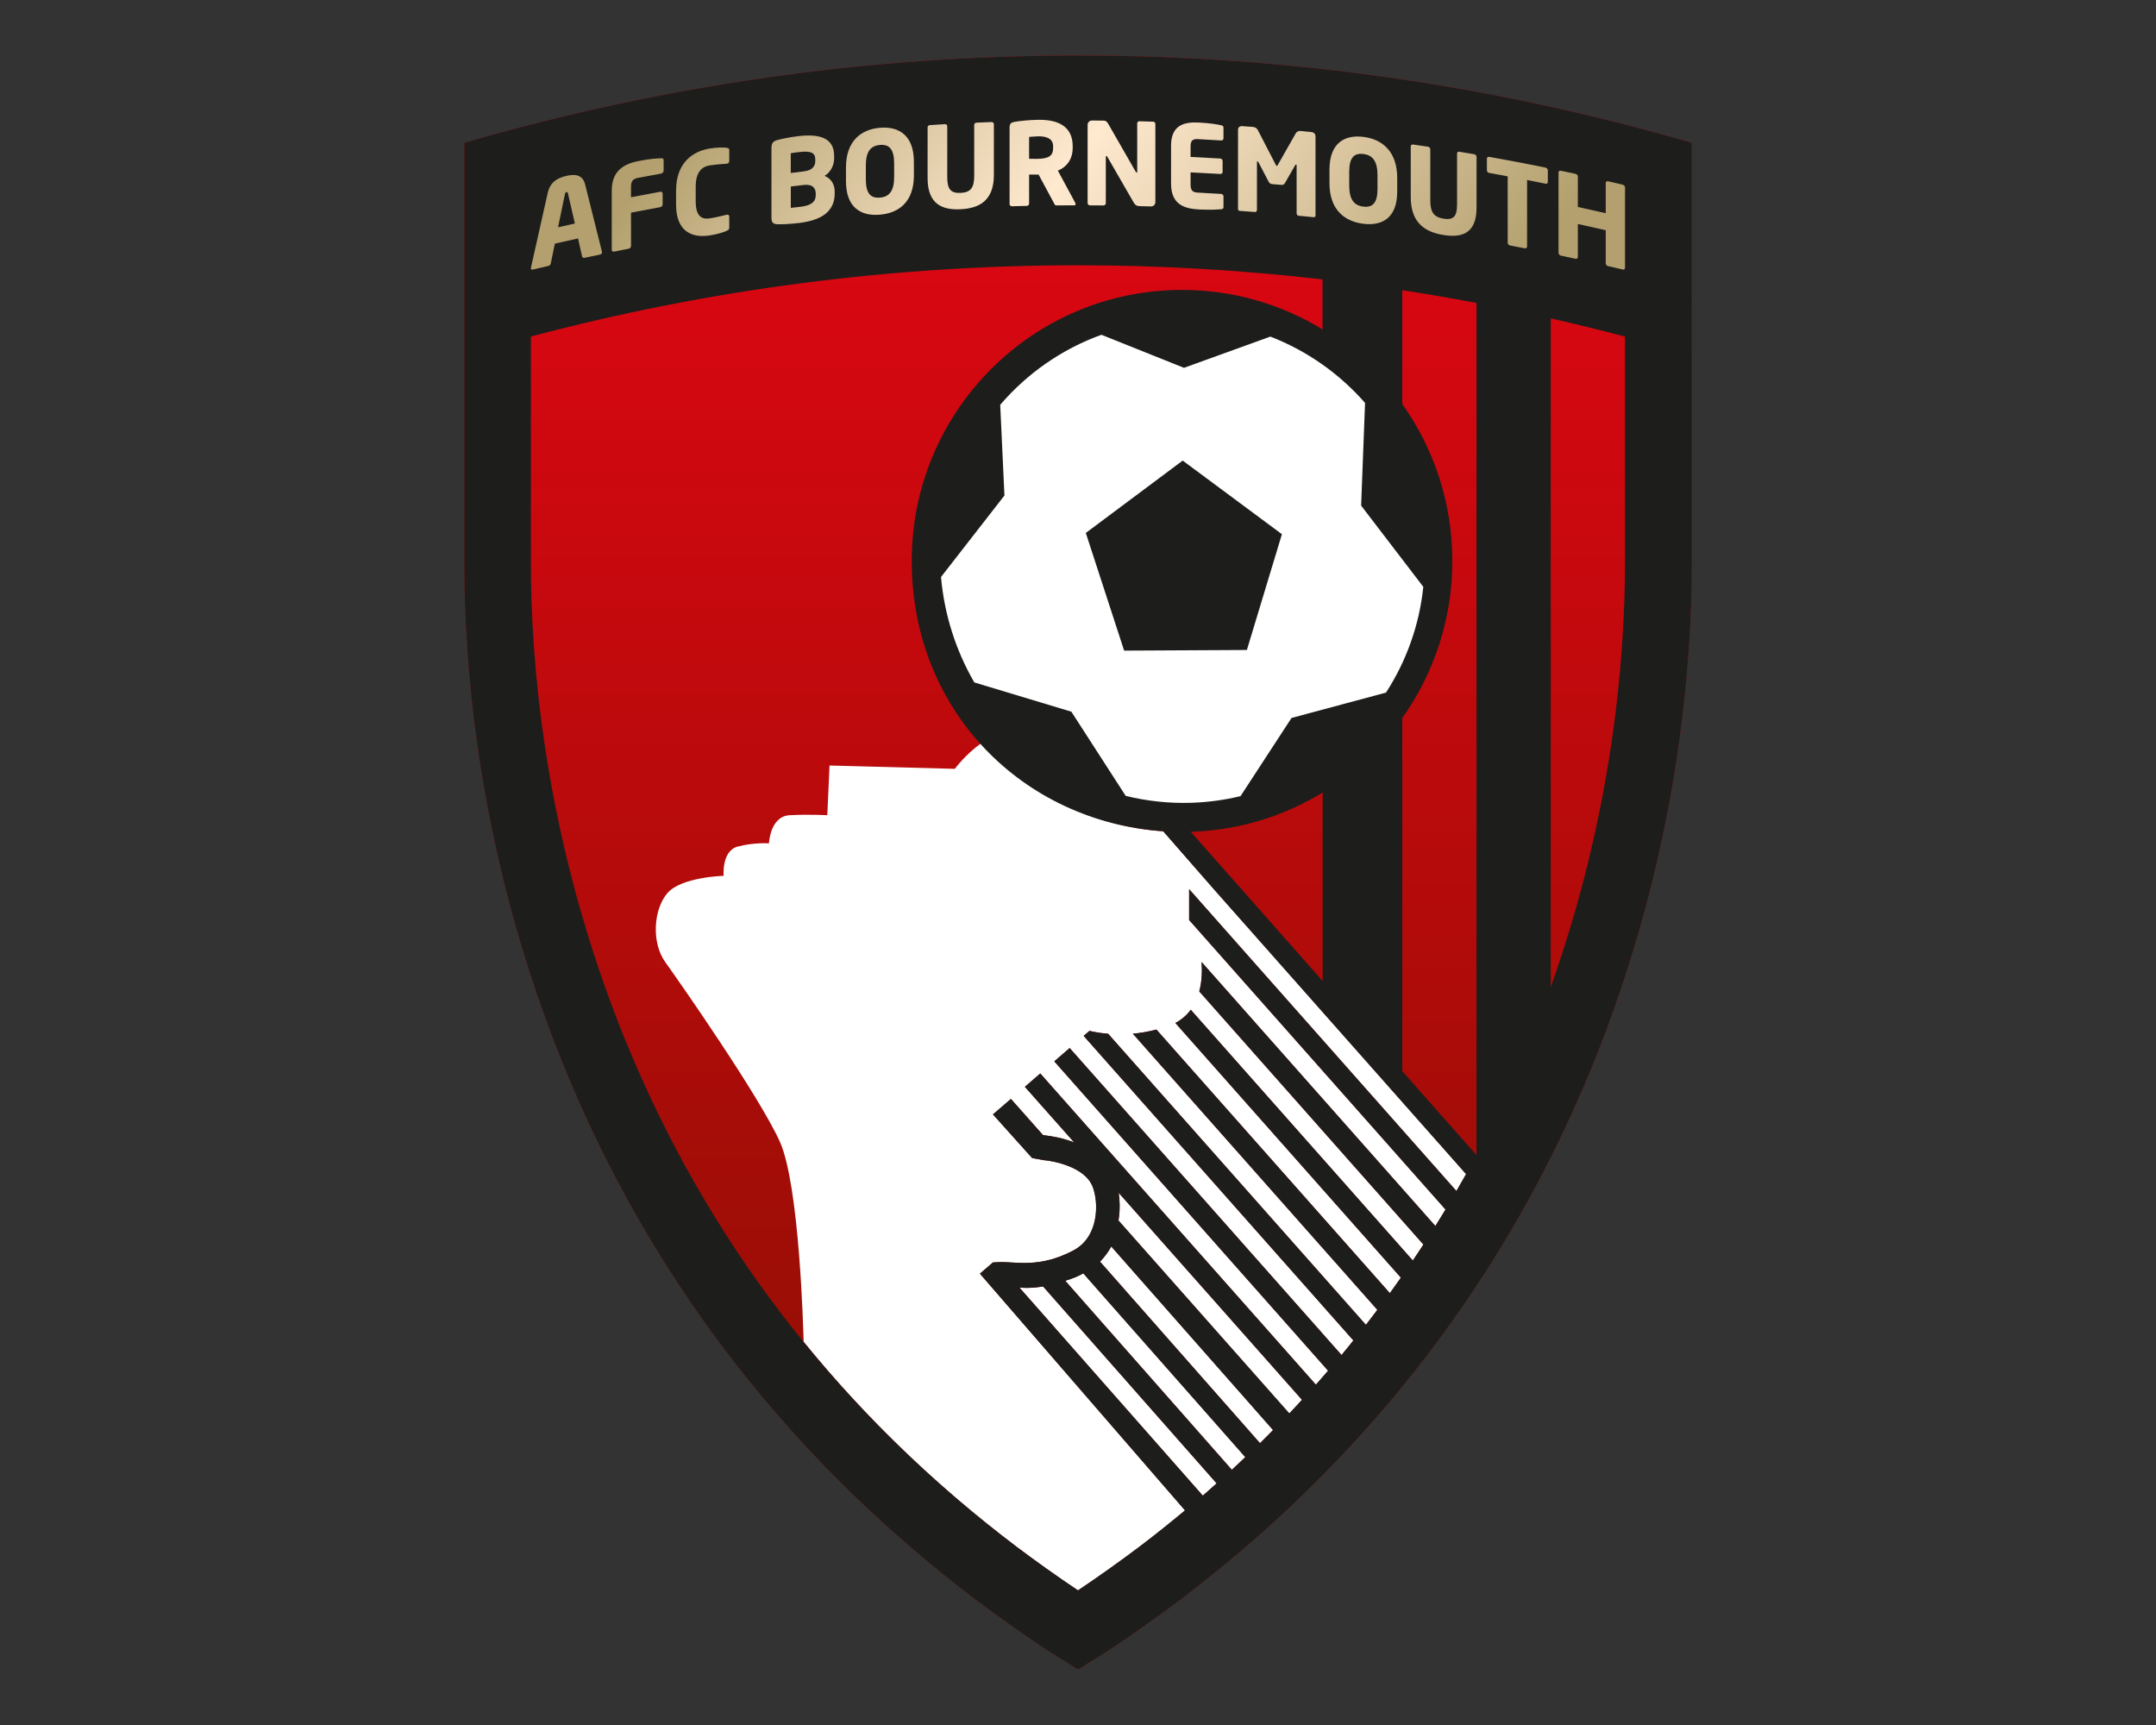 <?xml version="1.0" encoding="UTF-8"?>
<svg id="Bournemouth" xmlns="http://www.w3.org/2000/svg" xmlns:xlink="http://www.w3.org/1999/xlink" viewBox="0 0 500 400">
  <rect x="0" y="0" width="500" height="400" fill="#333333" stroke="none"/>
  <defs>
    <style>
      .cls-1 {
        fill: url(#CMYK_Red_Gradient-3);
      }

      .cls-1, .cls-2, .cls-3, .cls-4, .cls-5, .cls-6, .cls-7, .cls-8, .cls-9, .cls-10, .cls-11, .cls-12, .cls-13, .cls-14, .cls-15, .cls-16, .cls-17, .cls-18, .cls-19 {
        stroke-width: 0px;
      }

      .cls-2 {
        fill: url(#CMYK_Red_Gradient-2);
      }

      .cls-3 {
        fill: url(#CMYK_Gold_Gradient);
      }

      .cls-4 {
        fill: url(#CMYK_Gold_Gradient-12);
      }

      .cls-5 {
        fill: url(#CMYK_Gold_Gradient-10);
      }

      .cls-6 {
        fill: url(#CMYK_Gold_Gradient-13);
      }

      .cls-7 {
        fill: url(#CMYK_Gold_Gradient-14);
      }

      .cls-8 {
        fill: url(#CMYK_Gold_Gradient-11);
      }

      .cls-9 {
        fill: #1d1d1b;
      }

      .cls-10 {
        fill: url(#CMYK_Red_Gradient);
      }

      .cls-11 {
        fill: url(#CMYK_Gold_Gradient-9);
      }

      .cls-12 {
        fill: url(#CMYK_Gold_Gradient-8);
      }

      .cls-13 {
        fill: url(#CMYK_Gold_Gradient-3);
      }

      .cls-14 {
        fill: url(#CMYK_Gold_Gradient-4);
      }

      .cls-15 {
        fill: url(#CMYK_Gold_Gradient-2);
      }

      .cls-16 {
        fill: url(#CMYK_Gold_Gradient-7);
      }

      .cls-17 {
        fill: url(#CMYK_Gold_Gradient-5);
      }

      .cls-18 {
        fill: url(#CMYK_Gold_Gradient-6);
      }

      .cls-19 {
        fill: #fff;
      }
    </style>
    <linearGradient id="CMYK_Red_Gradient" data-name="CMYK Red Gradient" x1="283.78" y1="336.92" x2="407.86" y2="14.74" gradientUnits="userSpaceOnUse">
      <stop offset="0" stop-color="#881002"/>
      <stop offset="1" stop-color="#e20613"/>
    </linearGradient>
    <linearGradient id="CMYK_Red_Gradient-2" data-name="CMYK Red Gradient" x1="296.46" y1="341.81" x2="420.54" y2="19.63" xlink:href="#CMYK_Red_Gradient"/>
    <linearGradient id="CMYK_Red_Gradient-3" data-name="CMYK Red Gradient" x1="250" y1="381.46" x2="250" y2="23.9" xlink:href="#CMYK_Red_Gradient"/>
    <linearGradient id="CMYK_Gold_Gradient" data-name="CMYK Gold Gradient" x1="136.89" y1="57.71" x2="278.48" y2="163.57" gradientUnits="userSpaceOnUse">
      <stop offset="0" stop-color="#b3a06e"/>
      <stop offset=".44" stop-color="#ffe9cf"/>
      <stop offset="1" stop-color="#b3a06e"/>
    </linearGradient>
    <linearGradient id="CMYK_Gold_Gradient-2" data-name="CMYK Gold Gradient" x1="145.72" y1="45.91" x2="287.29" y2="151.76" xlink:href="#CMYK_Gold_Gradient"/>
    <linearGradient id="CMYK_Gold_Gradient-3" data-name="CMYK Gold Gradient" x1="153.2" y1="35.89" x2="294.75" y2="141.72" xlink:href="#CMYK_Gold_Gradient"/>
    <linearGradient id="CMYK_Gold_Gradient-4" data-name="CMYK Gold Gradient" x1="161.82" y1="24.35" x2="303.41" y2="130.21" xlink:href="#CMYK_Gold_Gradient"/>
    <linearGradient id="CMYK_Gold_Gradient-5" data-name="CMYK Gold Gradient" x1="169.59" y1="13.96" x2="311.15" y2="119.8" xlink:href="#CMYK_Gold_Gradient"/>
    <linearGradient id="CMYK_Gold_Gradient-6" data-name="CMYK Gold Gradient" x1="177.6" y1="3.28" x2="319.11" y2="109.08" xlink:href="#CMYK_Gold_Gradient"/>
    <linearGradient id="CMYK_Gold_Gradient-7" data-name="CMYK Gold Gradient" x1="183.28" y1="-4.32" x2="324.81" y2="101.49" xlink:href="#CMYK_Gold_Gradient"/>
    <linearGradient id="CMYK_Gold_Gradient-8" data-name="CMYK Gold Gradient" x1="190.55" y1="-14.09" x2="332.13" y2="91.77" xlink:href="#CMYK_Gold_Gradient"/>
    <linearGradient id="CMYK_Gold_Gradient-9" data-name="CMYK Gold Gradient" x1="197.02" y1="-22.7" x2="338.56" y2="83.12" xlink:href="#CMYK_Gold_Gradient"/>
    <linearGradient id="CMYK_Gold_Gradient-10" data-name="CMYK Gold Gradient" x1="202.47" y1="-30.07" x2="344.07" y2="75.8" xlink:href="#CMYK_Gold_Gradient"/>
    <linearGradient id="CMYK_Gold_Gradient-11" data-name="CMYK Gold Gradient" x1="208.77" y1="-38.47" x2="350.34" y2="67.38" xlink:href="#CMYK_Gold_Gradient"/>
    <linearGradient id="CMYK_Gold_Gradient-12" data-name="CMYK Gold Gradient" x1="214.76" y1="-46.44" x2="356.31" y2="59.39" xlink:href="#CMYK_Gold_Gradient"/>
    <linearGradient id="CMYK_Gold_Gradient-13" data-name="CMYK Gold Gradient" x1="219.52" y1="-52.88" x2="361.11" y2="52.98" xlink:href="#CMYK_Gold_Gradient"/>
    <linearGradient id="CMYK_Gold_Gradient-14" data-name="CMYK Gold Gradient" x1="223.38" y1="-57.94" x2="364.91" y2="47.88" xlink:href="#CMYK_Gold_Gradient"/>
  </defs>
  <path class="cls-10" d="M307.06,269.38c1.74.02,3.43.22,5.37.21,0,0,0,0,0,0-1.94,0-3.64-.19-5.37-.21,0,0,0,0,0,0Z"/>
  <path class="cls-2" d="M321.81,273.63c.73-.2,1.42-.44,2.09-.7-.66.26-1.36.5-2.09.7Z"/>
  <path class="cls-1" d="M367.27,251.94l.22-.54.03-.07.03-.07c1.12-2.61,2.26-5.39,3.48-8.49,1.25-3.25,2.33-6.17,3.29-8.9,14.87-42.01,18.01-79.34,18.02-103.27V33.12h0c-46.23-13.43-94.08-20.24-142.22-20.24h-.23c-48.14,0-95.99,6.81-142.22,20.24h0v97.48c.01,23.92,3.15,61.25,18.02,103.25.96,2.74,2.05,5.66,3.31,8.94,1.2,3.06,2.34,5.84,3.46,8.46l.03.07.03.07.22.54c20.22,47.27,51.71,87.32,93.58,119.02,5.3,4,10.88,7.94,16.56,11.71l.08.05,7.05,4.41,7.05-4.41.08-.05c5.68-3.77,11.25-7.71,16.57-11.72,41.86-31.69,73.34-71.74,93.57-119.01Z"/>
  <g>
    <path class="cls-19" d="M281.68,206.37l-11.9-13.61c-16.67-1.15-31.53-8.84-42.09-20.52-3.73,2.62-6.26,6.04-6.26,6.04l-29.05-.77-.52,11.53s-4.27-.25-8.77,0c-4.51.27-4.76,6.52-4.76,6.52,0,0-3.51-.25-7.26.75-3.75,1.01-3.25,6.78-3.25,6.78,0,0-9.78.25-13.03,4-3.26,3.77-3.75,11.52-.49,16.03,3.25,4.52,21.78,31.06,26.54,41.58,4.56,10.09,5.46,43.62,5.53,46.42,14.21,17.48,30.65,33.36,49.29,47.47,4.59,3.46,9.42,6.9,14.35,10.2,4.93-3.31,9.76-6.75,14.38-10.23,3.57-2.7,7.03-5.49,10.44-8.32l-47.56-54.89.04-.04,2.97-2.57.95-.05c.28-.02.6-.04.94-.04h0c.79,0,1.56.05,2.37.1.92.05,1.87.11,2.89.11h.11c2.74,0,6.52-.33,11.42-2.91,1.81-.97,3.12-2.36,4.03-4.23.81-1.68,1.24-3.74,1.22-5.8.02-2.18-.51-4.22-1.04-5.27-.82-1.69-2.67-3.18-5.21-4.19-2.54-1.05-5.07-1.35-5.35-1.38-.23-.04-.31-.04-.31-.04h-.15s-2.76-.49-2.76-.49h-.01s-9.09-10.14-9.09-10.14l.04-.04,4.12-3.55.04.04.04.05h.01s0,0,0,0l7.37,8.3c2.47.3,4.65.71,7.21,1.7l-11.43-12.89,3.56-3.1.04.04.04.05h.01s63.84,72.08,63.84,72.08c.96-1.07,1.88-2.16,2.82-3.24l-63.49-71.73.04-.04,3.52-3.05.04.04.04.05h.01s4.8,5.41,4.8,5.41l58.17,65.68c.93-1.11,1.83-2.24,2.74-3.37l-62.55-70.63,1.35-1.17h.03s1.66.47,4.27.68h.02s.01.02.01.02l.03.03s.01,0,.02,0l59.72,67.44c.9-1.15,1.77-2.32,2.65-3.48l-56.71-64.04h.11c1.75-.16,3.54-.47,5.34-.94h.03s.02.02.02.02l.04.04s0,0,.01,0l3.07,3.47,51,57.58c.86-1.19,1.7-2.39,2.55-3.59l-52.3-59.06.06-.03c1.39-.75,2.56-1.75,3.47-2.98l.04-.05.05.05.04.05s0,0,0-.01l4.34,4.9,47.07,53.15c.83-1.22,1.64-2.46,2.45-3.7l-51.98-58.69v-.03c.67-2.54.66-5.01.54-6.63v-.16s.1.12.1.12l.05.06s0-.02,0-.02l54.07,61.05c.79-1.26,1.57-2.54,2.35-3.82l-59.46-67.14v-7.14l.1.11.05.06v-.02l11.61,13.11h0s47.26,53.36,47.26,53.36l2.99,3.37c.76-1.3,1.51-2.61,2.24-3.93l-58.34-65.89Z"/>
    <path class="cls-19" d="M241.9,298.31c-.33.06-.67.1-1,.14l-.2.02c-.1.01-.2.02-.31.04-.18.02-.36.04-.53.06-.28.02-.58.03-.86.04h-.11c-.06,0-.12,0-.18.01-.12,0-.25,0-.37.02-.06,0-.11,0-.18,0h-.01c-.54,0-1.1-.03-1.73-.08l42.52,48.25c1.08-.93,2.13-1.89,3.2-2.84l-40.24-45.66Z"/>
    <path class="cls-19" d="M257.72,289.04c-.64,1.21-1.51,2.4-2.6,3.51l37.1,42.09c1.02-1,2.01-2.03,3.02-3.04l-37.51-42.56Z"/>
    <path class="cls-19" d="M259.45,276.61c.13.87.21,1.75.22,2.67.02,1.3-.08,2.55-.27,3.75l39.61,44.73c.99-1.04,1.96-2.1,2.93-3.16l-42.5-47.99Z"/>
    <path class="cls-19" d="M251.23,295.27c-.17.1-.36.19-.53.28l-.28.14c-.22.11-.45.22-.67.32h-.01s-.09.04-.13.06c-.09.04-.18.08-.27.12h-.01s-.05.02-.07.03c-.02,0-.04.02-.07.03-.03.01-.06.02-.08.03-.02,0-.05.01-.07.02-.69.27-1.34.49-1.99.68l38.64,43.84c1.05-.97,2.07-1.96,3.11-2.94l-37.56-42.61Z"/>
  </g>
  <path class="cls-9" d="M392.34,33.11c-46.23-13.43-94.08-20.24-142.22-20.24h-.23c-48.14,0-95.99,6.81-142.22,20.24h0v97.48c.01,23.92,3.15,61.25,18.02,103.25.96,2.74,2.05,5.66,3.31,8.94,1.2,3.06,2.34,5.84,3.46,8.46l.03.07.03.07.22.54c20.22,47.27,51.71,87.32,93.58,119.02,5.3,4,10.88,7.94,16.56,11.71l.08.05,7.05,4.41,7.05-4.41.08-.05c5.68-3.77,11.25-7.71,16.57-11.72,41.86-31.69,73.34-71.74,93.57-119.01l.22-.54.03-.07.03-.07c1.12-2.61,2.26-5.39,3.48-8.49,1.25-3.25,2.33-6.17,3.29-8.9,14.87-42.01,18.01-79.34,18.02-103.27V33.11h0ZM278.94,346.82l-42.53-48.26c.63.05,1.21.08,1.75.08h.01c.06,0,.12,0,.18,0,.12,0,.24,0,.37-.02.06,0,.12,0,.18,0h.11c.28-.01.58-.02.86-.05.17-.01.36-.04.53-.06.1-.01.2-.02.31-.04l.2-.02c.33-.04.67-.08,1-.14l40.24,45.66c-1.07.95-2.12,1.91-3.21,2.85ZM285.67,340.84l-38.64-43.85c.66-.18,1.32-.41,2.01-.68.02,0,.04-.02.07-.02.03,0,.06-.02.08-.03.02,0,.04-.02.07-.03.02,0,.05-.02.07-.03h.01c.09-.04.18-.08.27-.12.04-.02.09-.04.13-.06h.01c.22-.11.44-.21.67-.32l.28-.14c.18-.09.36-.18.53-.28l37.56,42.61c-1.04.98-2.06,1.98-3.12,2.95ZM292.2,334.66l-37.1-42.1c1.09-1.13,1.96-2.31,2.6-3.53l37.53,42.58c-1.01,1.02-2,2.05-3.03,3.05ZM299.01,327.76l-39.63-44.76c.2-1.26.29-2.51.26-3.73-.02-.9-.09-1.81-.22-2.71l42.53,48.03c-.98,1.06-1.94,2.12-2.94,3.17ZM337.77,276.2l-61.9-69.9-.1-.11v7.14l59.46,67.14c-.78,1.28-1.56,2.56-2.35,3.83l-54.11-61.1-.11-.12v.16c.14,1.62.15,4.08-.52,6.63v.03s51.97,58.69,51.97,58.69c-.81,1.24-1.62,2.49-2.46,3.71l-47.11-53.2-4.34-4.9-.05-.05-.04.05c-.91,1.23-2.08,2.23-3.47,2.98l-.06.03,52.3,59.06c-.85,1.2-1.69,2.41-2.56,3.6l-54.11-61.1-.02-.03h-.03c-1.8.48-3.59.79-5.34.94h-.11s56.71,64.05,56.71,64.05c-.88,1.16-1.75,2.34-2.65,3.49l-59.77-67.49v-.02s-.04,0-.04,0c-2.62-.21-4.26-.66-4.27-.67h-.03s-1.35,1.16-1.35,1.16l62.55,70.63c-.91,1.13-1.82,2.26-2.75,3.38l-63.01-71.15-.04-.04-3.52,3.05-.04.04,63.49,71.73c-.94,1.08-1.87,2.18-2.83,3.25l-63.88-72.13-.04-.04-3.56,3.1,11.43,12.89c-2.57-.99-4.76-1.4-7.24-1.7l-7.4-8.34-.04-.04-4.12,3.55-.04.04,9.09,10.12h.01s2.76.5,2.76.5h.15s.08,0,.31.04c.28.03,2.81.34,5.35,1.38,2.53,1.02,4.38,2.5,5.21,4.19.54,1.05,1.07,3.09,1.04,5.27.02,2.06-.41,4.12-1.22,5.8-.9,1.87-2.22,3.26-4.03,4.23-4.9,2.58-8.68,2.91-11.42,2.91h-.11c-1.01,0-1.97-.06-2.89-.11-.81-.05-1.58-.09-2.37-.1h0c-.34,0-.67.02-.94.04l-.95.05-2.97,2.57-.04.04,47.56,54.89c-3.41,2.83-6.87,5.62-10.44,8.32-4.62,3.49-9.45,6.92-14.38,10.23-4.93-3.31-9.75-6.74-14.35-10.2-39.65-30.02-69.47-67.91-88.62-112.61l-.16-.39-.03-.07-.07-.16-.07-.16-.03-.07c-1.05-2.45-2.12-5.06-3.26-7.96-1.2-3.12-2.23-5.89-3.15-8.5-14.13-39.93-17.12-75.38-17.13-98.09v-52.54c41.35-10.97,83.92-16.52,126.74-16.52h.23c18.95,0,37.85,1.1,56.62,3.27v11.6c-9.5-5.81-20.66-9.16-32.6-9.16-34.61,0-62.67,28.14-62.67,62.85s25.74,60.43,58.31,62.68l11.9,13.61,58.34,65.89c-.74,1.32-1.49,2.64-2.25,3.94ZM306.74,183.77v43.72l-30.59-34.61c11.18-.35,21.63-3.63,30.59-9.11ZM342.42,267.86l-17.22-19.48v-81.88c7.3-10.28,11.61-22.84,11.61-36.41s-4.31-26.14-11.61-36.41v-26.39c5.76.89,11.5,1.87,17.22,2.96v197.62ZM376.85,130.58c-.01,22.71-2.99,58.17-17.14,98.13-.02.07-.05.14-.08.22V73.82c5.76,1.31,11.5,2.71,17.22,4.23v52.53Z"/>
  <path class="cls-19" d="M274.57,85.29l-19.13-7.66c-9.21,3.32-17.26,8.98-23.48,16.24l.98,21.03-14.33,18.41-.38.49c.78,8.82,3.48,17.13,7.73,24.45l.08.02,22.42,6.76,12.6,19.52c4.92,1.21,10.07,1.78,15.38,1.6,3.87-.14,7.63-.66,11.25-1.54l11.83-18.13,21.91-5.88c4.67-7.22,7.72-15.57,8.65-24.52l-14.42-18.84.91-23.81c-5.93-6.77-13.45-12.09-21.96-15.38l-20.02,7.24ZM289.15,150.72l-28.45.15-8.89-27.29,22.47-16.78,23.01,17.07-8.13,26.86Z"/>
  <g>
    <path class="cls-3" d="M139.19,59.02c-1.23.26-2.45.51-3.67.77-.27.06-.48-.11-.53-.36-.31-1.37-.63-2.76-.94-4.14-1.79.39-3.58.79-5.37,1.2-.32,1.52-.63,3.04-.94,4.56-.06.28-.26.54-.52.6-1.22.27-2.44.57-3.66.86-.26.06-.45-.06-.45-.32,0-.02.04-.09.03-.14,1.3-5.78,2.6-11.56,3.89-17.34.6-2.68,2.53-3.52,4.34-3.93,1.8-.41,3.73-.42,4.33,1.99,1.29,5.19,2.59,10.39,3.9,15.59,0,.06.03.11.02.13,0,.26-.18.46-.44.52ZM131.72,44.88c-.05-.26-.1-.38-.34-.33-.23.05-.31.2-.37.48-.53,2.56-1.06,5.11-1.59,7.67,1.3-.29,2.6-.59,3.9-.87-.54-2.32-1.07-4.63-1.6-6.95Z"/>
    <path class="cls-15" d="M153.37,40.24c-1.79.33-3.56.66-5.35.99-1.24.23-1.68.75-1.68,2.13v2.38c2.27-.44,4.54-.87,6.81-1.28.29-.06.52.14.52.43v2.52c0,.29-.24.57-.52.62-2.27.41-4.55.84-6.81,1.28v7.73c0,.29-.24.57-.53.63-1.14.23-2.28.46-3.41.68-.29.06-.53-.13-.53-.43v-13.69c0-4.82,3.02-6.28,6.41-6.93,2.84-.54,4.16-.56,5.09-.6.36-.01.53.09.53.43v2.47c0,.28-.24.57-.53.62Z"/>
    <path class="cls-13" d="M168.53,53.53c-.55.27-2.09.77-3.93,1.06-4.01.64-7.82-.81-7.81-7.12v-3.33c0-6.31,3.8-9.07,7.81-9.7,1.85-.3,3.38-.27,3.93-.16.38.05.58.12.59.49v2.57c0,.32-.16.55-.51.6-.02,0-.06.01-.08.02-1.01.07-2.46.17-3.91.39-1.82.29-3.28,1.48-3.28,5.01v3.33c0,3.52,1.46,4.24,3.28,3.94,1.46-.23,2.9-.59,3.91-.83.02,0,.06,0,.08-.02.34-.05.51.15.51.46v2.57c0,.38-.21.54-.59.7Z"/>
    <path class="cls-14" d="M185.22,51.71c-1.74.21-3.82.34-4.85.29-1.06-.05-1.46-.34-1.46-1.54v-16.1c0-1.19.37-1.61,1.4-1.9.9-.25,3.05-.69,4.75-.88,5.01-.6,8.39.38,8.39,4.59v.48c0,1.73-.83,3.29-2.23,4.14,1.41.53,2.36,1.85,2.36,3.66v.4c0,4.66-3.78,6.32-8.36,6.87ZM189.07,36.94c0-1.45-.94-2.02-3.67-1.69-.42.05-1.64.2-2.01.28,0,1.52,0,3.04,0,4.58.99-.12,1.98-.24,2.97-.36,2.09-.24,2.71-1.26,2.71-2.4v-.4ZM189.18,44.93c0-1.27-.69-2.28-2.81-2.04-.99.12-1.98.24-2.97.36,0,1.66,0,3.3,0,4.95.42-.06,1.8-.19,2.17-.24,2.73-.32,3.61-1.26,3.61-2.75v-.29Z"/>
    <path class="cls-17" d="M204.06,49.78c-4.39.38-7.87-1.62-7.87-7.77v-3.16c0-6.14,3.48-8.85,7.87-9.22,4.39-.37,7.88,1.74,7.88,7.89v3.16c0,6.14-3.49,8.74-7.88,9.1ZM207.36,37.87c0-3.18-1.06-4.45-3.29-4.26-2.24.19-3.28,1.64-3.27,4.82v3.16c0,3.18,1.04,4.42,3.27,4.23,2.23-.18,3.29-1.61,3.29-4.8v-3.15Z"/>
    <path class="cls-18" d="M222.79,48.52c-4.23.21-7.67-1.14-7.67-7.19v-11.79c0-.28.24-.51.53-.53,1.17-.08,2.33-.15,3.49-.22.3-.01.54.19.54.48v11.78c0,2.71.72,3.8,3.11,3.68,2.4-.12,3.14-1.28,3.14-3.98v-11.79c0-.28.24-.51.53-.52,1.16-.05,2.31-.1,3.47-.14.29,0,.56.19.56.48v11.79c0,6.04-3.47,7.74-7.71,7.95Z"/>
    <path class="cls-16" d="M249.04,47.61c-1.37,0-2.73,0-4.09.02-.3,0-.39-.25-.52-.52-1.2-2.22-2.39-4.44-3.58-6.65-.09,0-.2.02-.3.03-.56,0-1.38-.03-1.89-.01v6.72c0,.29-.24.53-.54.54-1.15.03-2.31.06-3.46.09-.29,0-.53-.22-.53-.51v-17.77c0-.91.38-1.15,1.2-1.3,1.23-.22,3.49-.44,5.41-.47,4.54-.07,8.03,1.44,8.03,6.13v.34c0,2.81-1.49,4.53-3.44,5.32,1.34,2.48,2.68,4.96,4.03,7.45.05.11.08.21.08.29,0,.19-.11.32-.4.32ZM244.23,33.92c0-1.61-1.25-2.35-3.49-2.31-.37.01-1.76.09-2.08.13v5.08c.29.02,1.59.02,1.89.02,2.81-.05,3.69-.78,3.68-2.57v-.35Z"/>
    <path class="cls-12" d="M266.9,47.87c-.87-.03-1.74-.05-2.61-.07-.55-.01-.96-.14-1.39-.86-2.02-3.53-4.05-7.05-6.08-10.55-.1-.17-.16-.22-.24-.22s-.13.05-.13.22v10.73c0,.29-.25.52-.54.52-1.05,0-2.1-.01-3.15-.02-.3,0-.53-.24-.53-.54v-18.14c0-.55.46-1.01,1.01-1,.9,0,1.8.01,2.7.03.54,0,.8.27,1.12.83,2.1,3.67,4.21,7.34,6.32,11.02.09.17.13.21.21.21.05,0,.14-.04.14-.23v-11.2c0-.29.24-.5.53-.48,1.05.02,2.1.06,3.15.09.29,0,.53.23.53.53,0,6.05,0,12.11,0,18.16,0,.56-.48.99-1.04.97Z"/>
    <path class="cls-11" d="M283.23,48.51c-.94.08-2.29.2-5.17.06-3.45-.18-6.48-1.17-6.48-5.99v-8.79c0-4.82,3.06-5.56,6.5-5.37,2.87.15,4.22.44,5.14.63.37.08.52.22.52.56v2.47c0,.29-.24.51-.52.49-1.81-.11-3.6-.21-5.41-.31-1.25-.06-1.7.34-1.7,1.72v2.41c2.3.11,4.6.23,6.9.37.29.02.53.28.53.57v2.52c0,.29-.24.51-.53.49-2.3-.14-4.6-.26-6.9-.37v2.8c0,1.39.44,1.83,1.7,1.89,1.8.09,3.6.2,5.41.31.29.02.52.27.52.56v2.46c0,.36-.15.5-.52.53Z"/>
    <path class="cls-5" d="M304.62,50.36c-1.17-.12-2.33-.24-3.5-.34-.24-.03-.42-.28-.42-.58v-11.04c0-.18-.08-.22-.14-.23-.08,0-.13.05-.21.17-.8,1.38-1.59,2.76-2.39,4.16-.19.29-.45.41-.8.37-.71-.06-1.42-.12-2.13-.18-.35-.04-.61-.19-.8-.52-.8-1.52-1.59-3.04-2.39-4.56-.07-.13-.14-.2-.21-.2-.05,0-.13.02-.13.2v11.04c0,.3-.19.53-.43.51-1.17-.09-2.34-.18-3.51-.26-.21-.01-.46-.11-.45-.4v-18.41c0-.56.4-.88.96-.84.83.06,1.67.12,2.5.18.56.04.93.33,1.17.8,1.36,2.62,2.71,5.25,4.07,7.88.1.22.19.36.29.36.1.01.18-.12.29-.32,1.36-2.39,2.71-4.79,4.07-7.17.25-.43.61-.66,1.17-.61.83.08,1.67.16,2.5.25.55.05.96.46.95,1.02v18.38c0,.3-.24.35-.45.33Z"/>
    <path class="cls-8" d="M316.18,51.89c-4.37-.54-7.86-3.26-7.86-9.41v-3.15c0-6.14,3.48-8.13,7.86-7.59,4.38.53,7.84,3.38,7.85,9.52v3.15c0,6.14-3.48,8.02-7.85,7.48ZM319.46,40.65c0-3.18-1.06-4.67-3.29-4.94-2.23-.28-3.26.95-3.27,4.13v3.16c0,3.17,1.04,4.64,3.27,4.91,2.22.27,3.29-.93,3.29-4.11v-3.16Z"/>
    <path class="cls-4" d="M334.79,54.5c-4.2-.67-7.61-2.73-7.62-8.77v-11.79c0-.29.24-.47.53-.43,1.15.17,2.32.34,3.47.51.29.05.53.3.53.59v11.78c0,2.7.71,3.94,3.09,4.32,2.38.38,3.12-.63,3.12-3.33v-11.79c0-.29.24-.47.53-.41,1.14.19,2.29.38,3.43.58.29.05.56.3.56.59v11.79c0,6.04-3.43,7.03-7.63,6.36Z"/>
    <path class="cls-6" d="M358.41,42.59c-1.42-.28-2.84-.57-4.26-.85v15.41c0,.3-.23.49-.53.43-1.14-.22-2.29-.44-3.44-.66-.29-.06-.53-.33-.53-.63v-15.4c-1.43-.27-2.86-.53-4.29-.79-.3-.05-.53-.31-.53-.6v-2.73c0-.29.24-.46.53-.4,4.36.78,8.71,1.6,13.05,2.49.29.06.55.33.55.61v2.74c0,.3-.26.46-.55.39Z"/>
    <path class="cls-7" d="M376.34,62.5c-1.14-.27-2.29-.54-3.43-.8-.28-.07-.53-.36-.52-.66v-7.65c-2.16-.5-4.31-.98-6.47-1.45v7.65c0,.29-.24.47-.52.42-1.14-.25-2.29-.5-3.44-.74-.29-.06-.52-.35-.52-.64v-18.65c0-.29.23-.45.52-.39,1.15.23,2.3.49,3.44.73.29.06.52.33.52.62v7.05c2.16.47,4.31.96,6.47,1.45v-7.04c0-.28.23-.44.52-.37,1.14.26,2.29.53,3.43.8.28.07.52.34.52.63v18.65c0,.29-.24.47-.52.4Z"/>
  </g>
</svg>